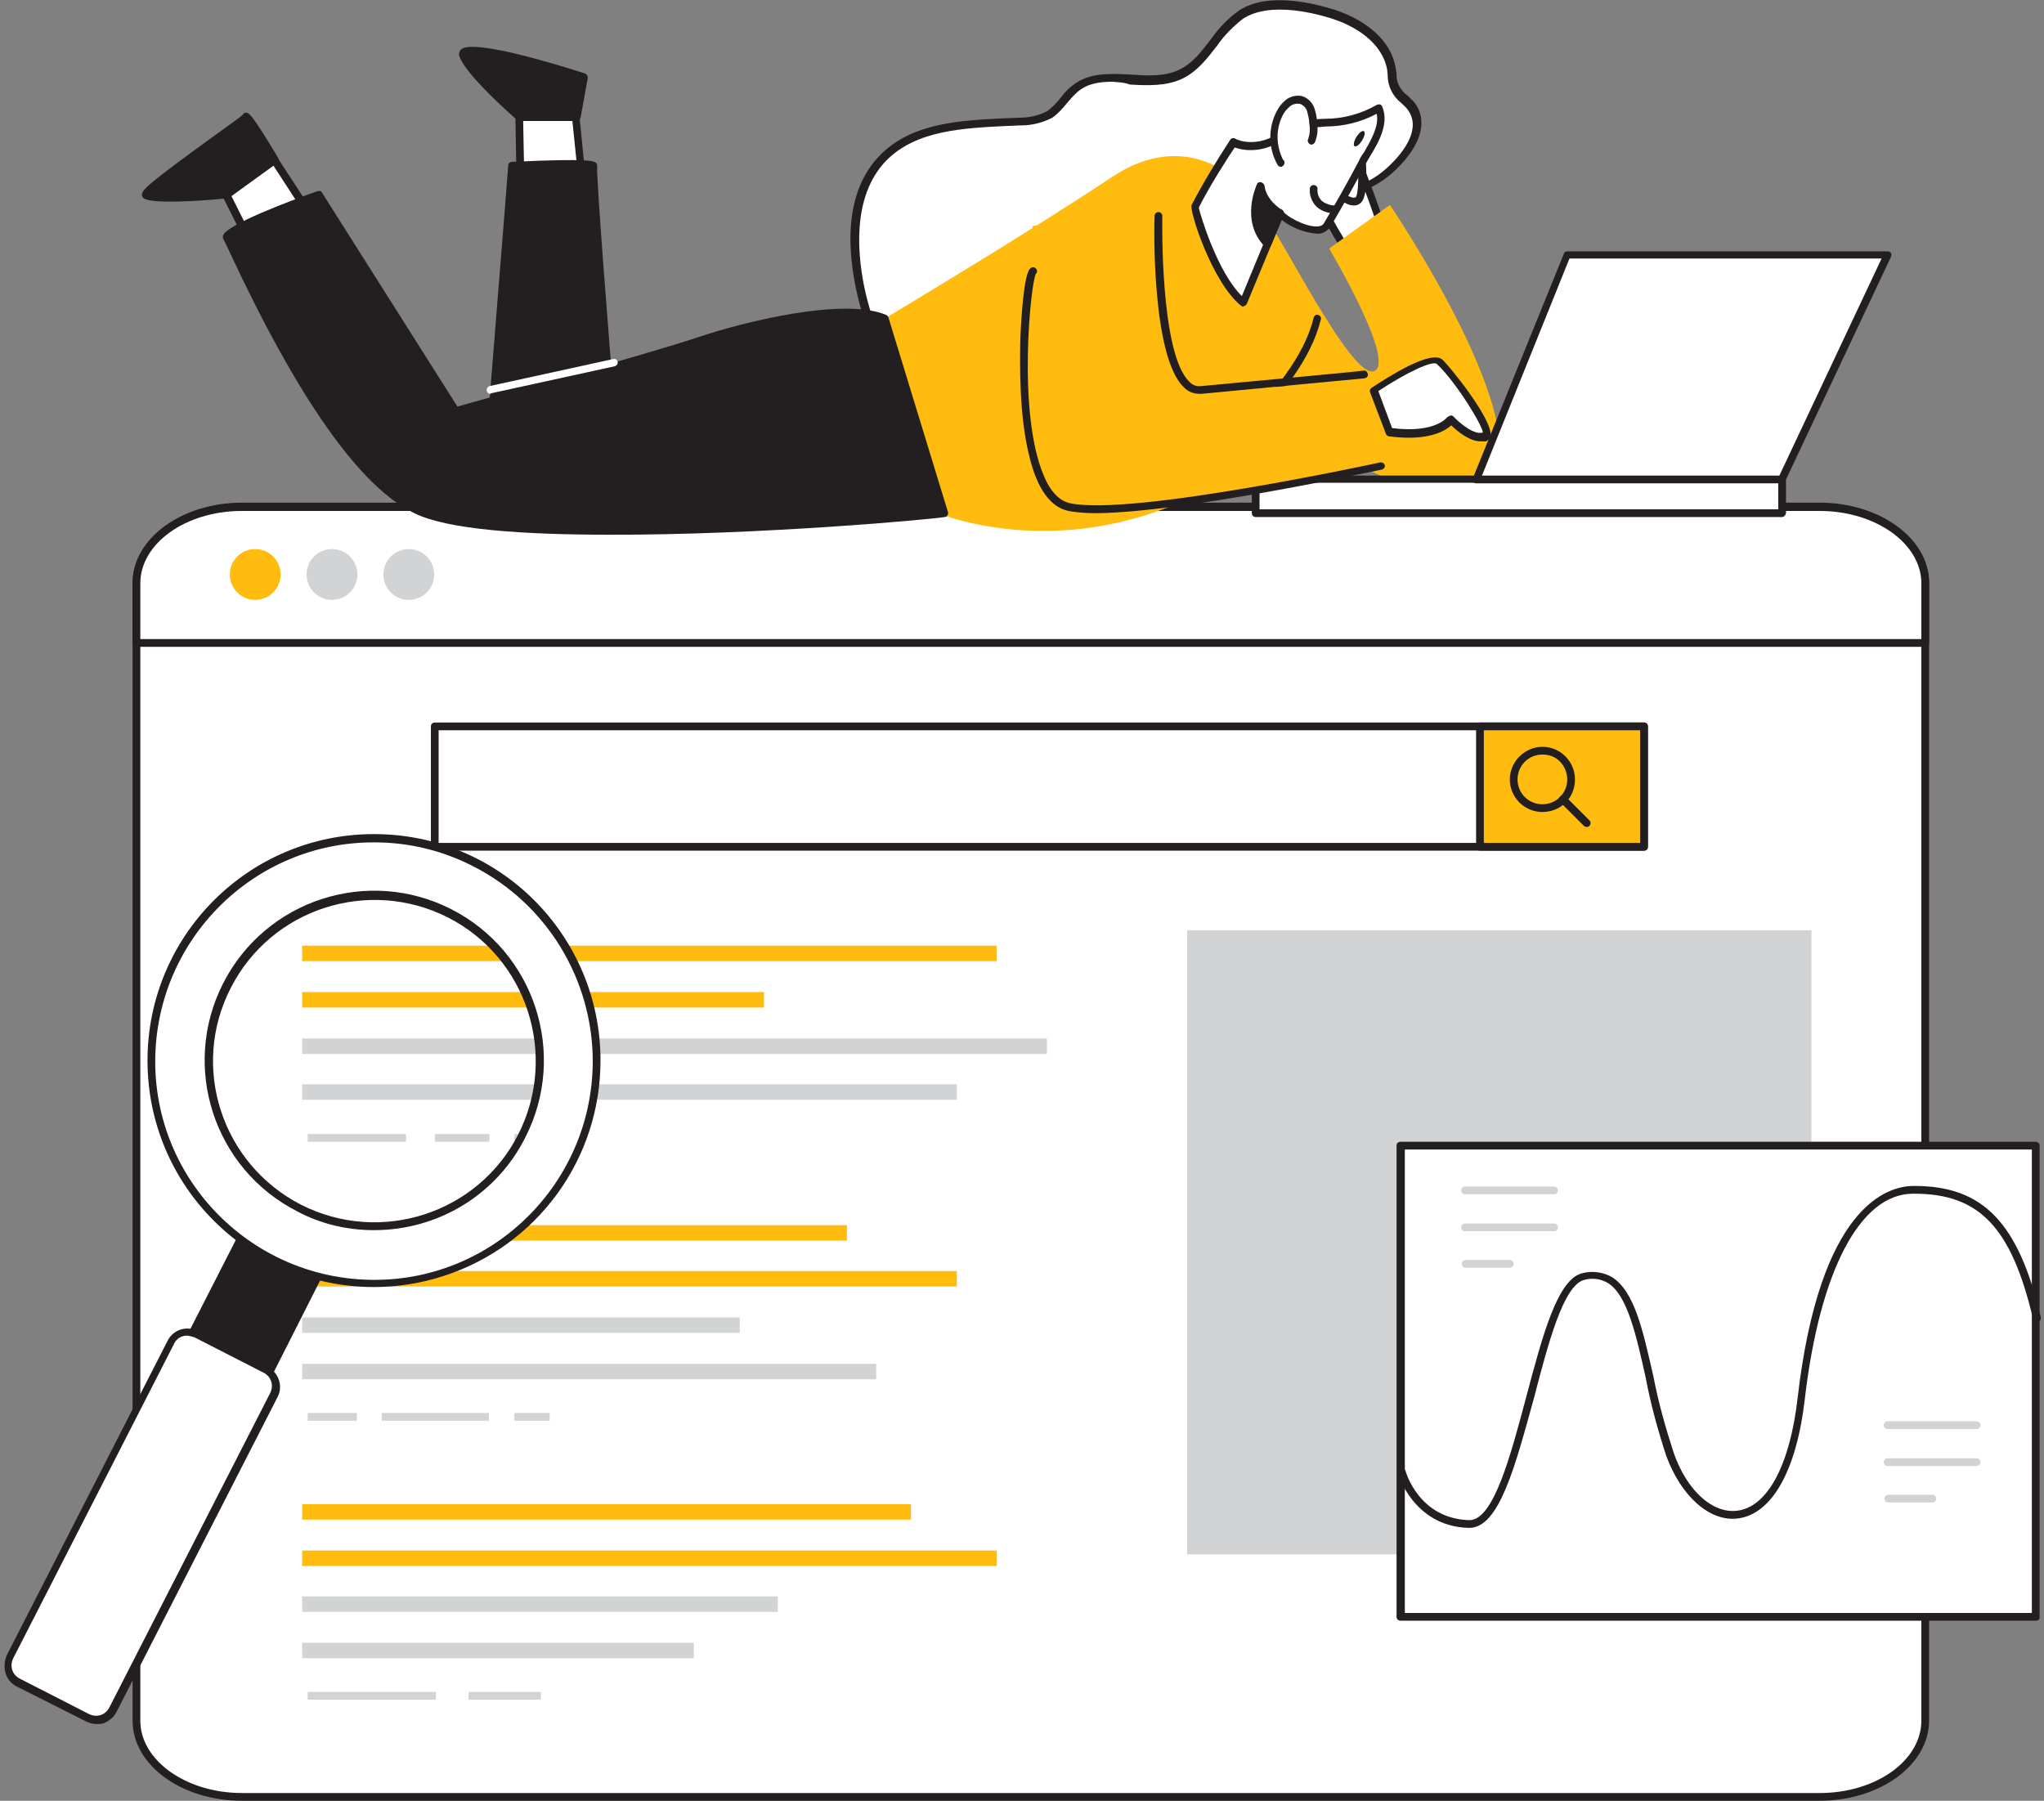 <svg width="370" height="326" viewBox="0 0 370 326" fill="none" xmlns="http://www.w3.org/2000/svg">
<rect x="0" y="0" width="370" height="326" fill="#808080" stroke="none"/>
<g clip-path="url(#clip0_4_153)">
<path d="M348.5 105.5V311.5C348.5 319.1 340 325.3 329.4 325.3H43.8C33.2 325.3 24.6 319.1 24.6 311.5V105.5C24.6 97.9 33.2 91.7 43.8 91.7H329.4C340 91.7 348.5 97.9 348.5 105.5Z" fill="white"/>
<path d="M329.4 326H43.8C32.8 326 24 319.5 24 311.5V105.5C24 97.5 32.9 91 43.8 91H329.4C340.3 91 349.2 97.5 349.2 105.5V311.5C349.2 319.5 340.3 326 329.4 326ZM43.8 92.4C33.6 92.4 25.4 98.3 25.4 105.5V311.5C25.4 318.7 33.7 324.6 43.8 324.6H329.4C339.6 324.6 347.8 318.7 347.8 311.5V105.5C347.8 98.3 339.5 92.4 329.4 92.4H43.8Z" fill="#231F20"/>
<path d="M348.5 105.5V116.3H24.7V105.5C24.7 97.9 33.3 91.7 43.9 91.7H329.5C340 91.7 348.5 97.9 348.5 105.5Z" fill="white"/>
<path d="M348.5 117.1H24.7C24.3 117.1 24 116.8 24 116.4V105.6C24 97.6 32.9 91.1 43.8 91.1H329.4C340.3 91.1 349.2 97.6 349.2 105.6V116.4C349.2 116.7 348.9 117 348.5 117.1ZM25.4 115.7H347.8V105.6C347.8 98.4 339.5 92.5 329.4 92.5H43.8C33.6 92.5 25.4 98.4 25.4 105.6V115.7Z" fill="#231F20"/>
<path d="M297.6 131.5H78.7V153.3H297.6V131.5Z" fill="white"/>
<path d="M297.6 154H78.7C78.3 154 78 153.7 78 153.3V131.5C78 131.1 78.3 130.8 78.7 130.8H297.6C298 130.8 298.3 131.1 298.3 131.5V153.3C298.3 153.7 298 154 297.6 154ZM79.4 152.6H296.9V132.2H79.4V152.6Z" fill="#231F20"/>
<path d="M297.6 131.5H267.9V153.3H297.6V131.5Z" fill="#FFBC0E"/>
<path d="M297.6 154H267.9C267.5 154 267.2 153.7 267.2 153.3V131.5C267.2 131.1 267.5 130.8 267.9 130.8H297.6C298 130.8 298.3 131.1 298.3 131.5V153.3C298.3 153.7 298 154 297.6 154ZM268.6 152.6H296.9V132.2H268.6V152.6Z" fill="#231F20"/>
<path d="M327.9 168.4H214.9V281.4H327.9V168.4Z" fill="#D1D3D4"/>
<path d="M180.4 171.2H54.7V174H180.4V171.2Z" fill="#FFBC0E"/>
<path d="M138.3 179.6H54.7V182.4H138.3V179.6Z" fill="#FFBC0E"/>
<path d="M189.5 188H54.7V190.8H189.5V188Z" fill="#D1D3D4"/>
<path d="M173.2 196.3H54.7V199.1H173.2V196.3Z" fill="#D1D3D4"/>
<path d="M73.5 205.3H55.7V206.7H73.5V205.3Z" fill="#D1D3D4"/>
<path d="M88.6 205.3H78.7V206.7H88.6V205.3Z" fill="#D1D3D4"/>
<path d="M102.6 205.3H93.1V206.7H102.6V205.3Z" fill="#D1D3D4"/>
<path d="M153.3 221.8H54.7V224.6H153.3V221.8Z" fill="#FFBC0E"/>
<path d="M173.2 230.1H54.7V232.9H173.2V230.1Z" fill="#FFBC0E"/>
<path d="M133.9 238.5H54.7V241.3H133.9V238.5Z" fill="#D1D3D4"/>
<path d="M158.6 246.9H54.7V249.7H158.6V246.9Z" fill="#D1D3D4"/>
<path d="M64.6 255.8H55.7V257.2H64.6V255.8Z" fill="#D1D3D4"/>
<path d="M88.5 255.8H69.1V257.2H88.5V255.8Z" fill="#D1D3D4"/>
<path d="M99.5 255.8H93.1V257.2H99.5V255.8Z" fill="#D1D3D4"/>
<path d="M164.9 272.3H54.7V275.1H164.9V272.3Z" fill="#FFBC0E"/>
<path d="M180.4 280.7H54.7V283.5H180.4V280.7Z" fill="#FFBC0E"/>
<path d="M140.8 289H54.7V291.8H140.8V289Z" fill="#D1D3D4"/>
<path d="M125.6 297.4H54.7V300.2H125.6V297.4Z" fill="#D1D3D4"/>
<path d="M78.9 306.3H55.7V307.7H78.9V306.3Z" fill="#D1D3D4"/>
<path d="M97.9 306.3H84.8V307.7H97.9V306.3Z" fill="#D1D3D4"/>
<path d="M46.2 108.6C48.74 108.6 50.8 106.541 50.8 104C50.8 101.46 48.74 99.4 46.2 99.4C43.66 99.4 41.6 101.46 41.6 104C41.6 106.541 43.66 108.6 46.2 108.6Z" fill="#FFBC0E"/>
<path d="M60.1 108.6C62.641 108.6 64.7 106.541 64.7 104C64.7 101.46 62.641 99.4 60.1 99.4C57.559 99.4 55.5 101.46 55.5 104C55.5 106.541 57.559 108.6 60.1 108.6Z" fill="#D1D3D4"/>
<path d="M74 108.6C76.54 108.6 78.6 106.541 78.6 104C78.6 101.46 76.54 99.4 74 99.4C71.459 99.4 69.4 101.46 69.4 104C69.4 106.541 71.459 108.6 74 108.6Z" fill="#D1D3D4"/>
<path d="M279.2 147C275.9 147 273.3 144.3 273.3 141.1C273.3 137.9 276 135.2 279.2 135.2C282.5 135.2 285.1 137.9 285.1 141.1C285.1 142.7 284.5 144.2 283.4 145.3C282.3 146.4 280.8 147 279.2 147ZM279.2 136.6C276.7 136.6 274.7 138.6 274.7 141.1C274.7 143.6 276.7 145.6 279.2 145.6C281.7 145.6 283.7 143.6 283.7 141.1C283.7 139.9 283.2 138.7 282.4 137.9C281.6 137 280.4 136.6 279.2 136.6Z" fill="#231F20"/>
<path d="M287.2 149.7C287 149.7 286.8 149.6 286.7 149.5L282.4 145.2C282.1 144.9 282.1 144.5 282.4 144.2C282.7 143.9 283.1 143.9 283.4 144.2L287.7 148.5C288 148.8 288 149.2 287.7 149.5C287.6 149.7 287.4 149.7 287.2 149.7Z" fill="#231F20"/>
<path d="M47.076 217.514L30.146 250.641L44.038 257.74L60.968 224.614L47.076 217.514Z" fill="#231F20"/>
<path d="M44 258.4C43.9 258.4 43.8 258.4 43.7 258.3L29.8 251.2C29.5 251 29.3 250.6 29.5 250.3L46.4 217.2C46.5 217 46.6 216.9 46.8 216.8C47 216.7 47.2 216.7 47.3 216.8L61.2 223.9C61.5 224.1 61.7 224.5 61.5 224.8L44.7 258C44.6 258.2 44.5 258.3 44.3 258.4H44ZM31 250.3L43.7 256.8L60 224.9L47.3 218.4L31 250.3Z" fill="#231F20"/>
<path d="M1.4 300.9L31.4 242.2C32 241 33.5 240.5 34.8 241.1L49.1 248.4C50.3 249 50.8 250.5 50.2 251.8L20.2 310.5C19.6 311.7 18.1 312.2 16.8 311.6L2.5 304.3C1.2 303.6 0.8 302.1 1.4 300.9Z" fill="white"/>
<path d="M17.4 312.1C16.7 312.1 16.1 311.9 15.5 311.6L3 305.3C2 304.8 1.3 303.9 1 302.9C0.7 301.8 0.8 300.7 1.2 299.7L30.3 242.8C31.3 240.7 33.8 239.9 35.9 241L48.4 247.4C50.5 248.5 51.3 251 50.2 253L21.1 309.9C20.6 310.9 19.7 311.6 18.7 312C18.3 312.1 17.9 312.1 17.4 312.1ZM34 241.8C33.7 241.8 33.4 241.8 33.1 241.9C32.4 242.1 31.8 242.6 31.5 243.3L2.4 300.2C1.7 301.6 2.2 303.2 3.6 303.9L16.1 310.3C17.5 311 19.1 310.5 19.8 309.1L48.9 252.2C49.6 250.8 49.1 249.2 47.7 248.5L35.2 242.1C34.9 242 34.5 241.9 34 241.8Z" fill="#231F20"/>
<path d="M86.1 156.3C66.3 146.2 42.1 154 32 173.8C21.9 193.6 29.7 217.8 49.5 227.9C69.3 238 93.5 230.2 103.6 210.4C113.7 190.6 105.9 166.4 86.1 156.3ZM54.2 218.8C39.5 211.3 33.7 193.2 41.2 178.5C48.7 163.8 66.8 158 81.5 165.5C96.2 173 102 191.1 94.5 205.8C86.9 220.5 68.9 226.3 54.2 218.8Z" fill="white"/>
<path d="M67.7 233C45.1 233 26.7 214.7 26.7 192C26.7 169.4 45 151 67.7 151C90.4 151 108.7 169.3 108.7 192C108.7 209.8 97.3 225.5 80.3 231C76.3 232.3 72 233 67.7 233ZM67.8 152.5C46 152.4 28.2 170.1 28.1 192C28 213.8 45.7 231.6 67.6 231.7C89.4 231.8 107.2 214.1 107.3 192.2C107.3 177.3 99 163.7 85.8 156.9C80.2 154 74.1 152.5 67.8 152.5ZM67.7 222.7C62.9 222.7 58.1 221.6 53.8 219.3C38.7 211.6 32.7 193.1 40.4 178C48.1 162.9 66.6 156.9 81.7 164.6C96.8 172.3 102.8 190.8 95.1 205.9C89.9 216.3 79.3 222.7 67.7 222.7ZM54.5 218.1C68.9 225.4 86.5 219.7 93.8 205.4C101.1 191 95.4 173.4 81.1 166.1C66.7 158.8 49.1 164.5 41.8 178.8C34.4 193.1 40.1 210.7 54.5 218.1Z" fill="#231F20"/>
<path d="M368.5 207.5H253.6V292.8H368.5V207.5Z" fill="white"/>
<path d="M368.5 293.4H253.5C253.1 293.4 252.8 293.1 252.8 292.7V207.4C252.8 207 253.1 206.7 253.5 206.7H368.5C368.9 206.7 369.2 207 369.2 207.4V292.7C369.3 293.1 369 293.4 368.5 293.4ZM254.3 292H367.8V208.1H254.3V292Z" fill="#231F20"/>
<path d="M265.9 276.6H265.8C255.8 276.3 253 266.7 253 266.6C252.9 266.2 253.1 265.8 253.5 265.7C253.9 265.6 254.2 265.8 254.4 266.2C254.5 266.6 256.9 274.9 265.9 275.2H266C270.4 275.2 273.5 263.3 276.3 252.8C279.2 241.9 281.9 231.6 286.4 230.5C288.2 230 290.2 230.3 291.8 231.2C295.9 233.8 297.4 240.9 299.3 249.2C300.2 253.9 301.5 258.5 303 263.1C305.4 269.9 310 274 314.4 273.5C319.9 272.9 324 265.3 325.4 253.1C329.4 218.5 341.5 214.7 346.4 214.7H346.6C359 214.7 365.4 221.4 369.4 238.4C369.5 238.8 369.3 239.2 368.9 239.3C368.5 239.4 368.1 239.2 368 238.8V238.7C364.1 222.2 358.3 216.1 346.5 216.1H346.3C336.7 216.1 329.4 230.1 326.7 253.3C325.2 266.3 320.7 274.2 314.5 274.9C309.5 275.5 304.3 270.9 301.6 263.5C300.1 258.9 298.8 254.2 297.9 249.4C296.2 241.8 294.6 234.5 291.1 232.3C289.8 231.5 288.2 231.3 286.8 231.7C283 232.6 280.2 243.4 277.7 253C274.3 265.3 271.4 276.7 265.9 276.6Z" fill="#231F20"/>
<path d="M357.8 258.7H341.7C341.3 258.7 341 258.4 341 258C341 257.6 341.3 257.3 341.7 257.3H357.8C358.2 257.3 358.5 257.6 358.5 258C358.5 258.4 358.2 258.7 357.8 258.7Z" fill="#D1D3D4"/>
<path d="M357.8 265.4H341.7C341.3 265.4 341 265.1 341 264.7C341 264.3 341.3 264 341.7 264H357.8C358.2 264 358.5 264.3 358.5 264.7C358.5 265.1 358.2 265.3 357.8 265.4Z" fill="#D1D3D4"/>
<path d="M349.8 272H341.8C341.4 272 341.1 271.7 341.1 271.3C341.1 270.9 341.4 270.6 341.8 270.6H349.8C350.2 270.6 350.5 270.9 350.5 271.3C350.5 271.7 350.2 272 349.8 272Z" fill="#D1D3D4"/>
<path d="M281.3 216.2H265.2C264.8 216.2 264.5 215.9 264.5 215.5C264.5 215.1 264.8 214.8 265.2 214.8H281.3C281.7 214.8 282 215.1 282 215.5C282 215.9 281.7 216.2 281.3 216.2Z" fill="#D1D3D4"/>
<path d="M281.3 222.9H265.2C264.8 222.9 264.5 222.6 264.5 222.2C264.5 221.8 264.8 221.5 265.2 221.5H281.3C281.7 221.5 282 221.8 282 222.2C282 222.6 281.7 222.9 281.3 222.9Z" fill="#D1D3D4"/>
<path d="M273.3 229.5H265.3C264.9 229.5 264.6 229.2 264.6 228.8C264.6 228.4 264.9 228.1 265.3 228.1H273.3C273.7 228.1 274 228.4 274 228.8C274 229.2 273.7 229.5 273.3 229.5Z" fill="#D1D3D4"/>
<path d="M252.2 30.2C254.9 27.5 258.4 22.9 255.4 19C254.6 18 253.4 17.3 252.8 16.2C252.2 15.1 252.2 13.5 251.9 12.2C251 7.3 246.3 4 241.5 2.4C236.7 0.8 229.3 -0.5 224.7 2.4C220.1 5.3 218.5 11 213.7 13.3C207.8 16.1 199.7 11.9 194.6 16C192.9 17.4 191.9 19.5 190 20.7C188.4 21.6 186.6 22 184.7 21.9C175.9 22.4 166.1 22.2 159.9 28.4C153.7 34.6 153.9 44.6 155.9 53.1C156.8 57 158.1 61 160.5 64.2C164.1 69 169.9 71.8 175.9 72.6C184.8 73.7 194.8 72.6 198.5 63.5C199.3 61.4 199.9 59.1 201.5 57.5C205 54 211 56.3 215.7 54.7C223.7 52.1 225.1 40.1 232.9 37.1C240.3 34.2 246.1 36.1 252.3 30L252.2 30.2Z" fill="white"/>
<path d="M181.3 73.8C179.5 73.8 177.6 73.7 175.8 73.4C169.2 72.5 163.4 69.4 159.9 64.8C157.3 61.2 156 56.9 155.2 53.4C153.4 45.6 152.6 34.8 159.4 28C165.2 22.2 173.8 21.8 182.1 21.4L184.7 21.3C186.4 21.3 188.1 20.9 189.6 20.1C190.5 19.4 191.3 18.6 192 17.7C192.6 16.9 193.3 16.1 194.1 15.5C197.1 13.1 200.9 13.3 204.6 13.5C207.6 13.7 210.7 13.9 213.3 12.7C215.9 11.5 217.4 9.4 219.2 7.1C220.6 5.1 222.3 3.3 224.3 1.9C229.6 -1.6 238.2 0.7 241.7 1.8C247.7 3.8 251.8 7.6 252.6 12.1C252.7 12.5 252.7 12.9 252.8 13.3C252.7 14.9 253.5 16.4 254.8 17.3C255.2 17.7 255.6 18.1 256 18.5C258.5 21.7 257.4 26.1 252.8 30.6C248.7 34.6 244.7 35.3 240.6 36C238.1 36.3 235.6 37 233.2 37.8C229.6 39.2 227.4 42.6 225.1 46.3C222.7 50.1 220.2 54.1 215.9 55.4C213.9 55.9 211.8 56.1 209.7 56.1C206.7 56.1 203.8 56.1 201.9 58C200.8 59.2 200.1 60.7 199.6 62.2C199.4 62.7 199.2 63.2 199 63.7C196.5 70.3 190.4 73.7 181.3 73.8ZM201.4 14.8C199 14.8 196.9 15.1 195.1 16.6C194.4 17.2 193.8 17.9 193.2 18.6C192.4 19.6 191.5 20.6 190.5 21.3C188.8 22.2 186.8 22.7 184.9 22.7C184 22.7 183.2 22.8 182.3 22.8C174.2 23.2 165.9 23.6 160.5 29C153.9 35.7 155.3 47 156.7 53.1C157.5 56.4 158.7 60.6 161.1 64C164.3 68.3 169.7 71.3 176 72.1C183.9 73.1 194.2 72.4 197.8 63.4C198 62.9 198.2 62.5 198.3 62C198.8 60.2 199.7 58.6 200.9 57.2C203.2 54.9 206.5 54.9 209.6 54.9C211.5 55 213.5 54.8 215.4 54.3C219.2 53.1 221.4 49.5 223.8 45.8C226.2 42.1 228.5 38.3 232.5 36.8C235 35.9 237.5 35.3 240.1 34.9C244.2 34.2 247.8 33.6 251.6 29.9C254 27.6 257.5 23.2 254.7 19.7C254.4 19.3 254 19 253.6 18.6C252.1 17.4 251.2 15.6 251.2 13.7C251.2 13.3 251.1 12.9 251.1 12.6C250.4 8.6 246.7 5.2 241.2 3.4C238.7 2.6 230 0.1 225 3.4C223.2 4.8 221.6 6.4 220.3 8.3C218.5 10.6 216.7 13 213.9 14.3C211.1 15.6 207.7 15.5 204.5 15.3C203.5 14.9 202.4 14.9 201.4 14.8Z" fill="#231F20"/>
<path d="M94.2 32.7L94 21.2H104.3L105.7 35.3L94.2 32.7Z" fill="white"/>
<path d="M105.7 36.1C105.6 36.1 105.6 36.1 105.5 36.1L94 33.4C93.7 33.3 93.5 33.1 93.5 32.7L93.3 21.2C93.3 21 93.4 20.8 93.5 20.7C93.6 20.6 93.8 20.5 94 20.5H104.2C104.6 20.5 104.9 20.8 104.9 21.1L106.3 35.3C106.3 35.5 106.2 35.7 106.1 35.9C106.1 36 105.9 36.1 105.7 36.1ZM94.9 32.1L104.9 34.4L103.6 21.8H94.7L94.9 32.1Z" fill="#231F20"/>
<path d="M104.3 21.2L105.7 14C105.7 14 82.6 6.7 83.9 10.1C85.2 13.5 94.1 21.2 94.1 21.2H104.3Z" fill="#231F20"/>
<path d="M104.3 21.9H94C93.8 21.9 93.7 21.8 93.6 21.7C93.2 21.4 84.5 13.8 83.2 10.3C83 9.9 83.1 9.4 83.4 9C85.3 7 99.7 11.3 105.9 13.3C106.2 13.4 106.4 13.8 106.4 14.1L105.1 21.3C104.9 21.7 104.7 21.9 104.3 21.9ZM94.3 20.5H103.7L104.9 14.4C96.1 11.6 86.2 9.2 84.6 9.9C85.6 12.6 91.7 18.3 94.3 20.5Z" fill="#231F20"/>
<path d="M88.8 80.6C88.8 79.5 92.8 29.9 92.8 29.9C92.8 29.9 107.8 29.2 107.5 29.9C107.2 30.6 111.2 80.6 111.2 80.6H88.8Z" fill="#231F20"/>
<path d="M111.1 81.3H88.7C88.5 81.3 88.3 81.2 88.2 81.1C88.1 81 88 80.8 88 80.6C88 79.5 91.9 31.9 92 29.9C92 29.6 92.3 29.3 92.7 29.3C107.4 28.6 107.7 29.2 108 29.6C108.1 29.8 108.1 30 108.1 30.2C107.9 31.8 110.2 61.2 111.8 80.7C111.8 80.9 111.8 81.1 111.6 81.2C111.5 81.2 111.3 81.3 111.1 81.3ZM89.5 79.9H110.4C107.3 41.7 106.8 32.6 106.8 30.4C105.2 30.2 99.1 30.3 93.4 30.6C92.1 46.6 89.8 75 89.5 79.9Z" fill="#231F20"/>
<path d="M244.4 46.1C244.4 46.1 236.3 33.9 237.7 30.4C239.1 26.9 241.4 24.4 243.3 25.1C245.2 25.8 250.4 41.7 250.4 41.7L244.4 46.1Z" fill="white"/>
<path d="M244.4 46.9H244.3C244.1 46.9 243.9 46.8 243.8 46.6C242.9 45.3 235.5 34 237.1 30.3C238.9 26.1 241.4 23.9 243.5 24.6C245.5 25.3 249.4 36.8 251 41.7C251.1 42 251 42.3 250.8 42.5L244.8 46.9C244.6 46.8 244.5 46.9 244.4 46.9ZM242.6 25.7C241.3 25.7 239.6 27.7 238.3 30.7C237.4 32.9 241.4 40.5 244.5 45.1L249.5 41.4C247.1 34.1 244 26.3 243 25.7C242.9 25.7 242.8 25.7 242.6 25.7Z" fill="#231F20"/>
<path d="M55.9 38.4L49.7 28.9L41 35.3L46.2 45.6L55.9 38.4Z" fill="white"/>
<path d="M46.2 46.3C46.1 46.3 46.1 46.3 46 46.3C45.8 46.3 45.6 46.1 45.5 45.9L40.3 35.6C40.1 35.3 40.2 34.9 40.5 34.7L49.2 28.3C49.4 28.2 49.6 28.1 49.7 28.2C49.9 28.2 50.1 28.3 50.2 28.5L56.4 38C56.6 38.3 56.6 38.8 56.2 39L46.5 46.1C46.5 46.3 46.3 46.3 46.2 46.3ZM41.9 35.5L46.4 44.5L54.9 38.3L49.5 30L41.9 35.5Z" fill="#231F20"/>
<path d="M49.7 28.9C49.7 28.9 44.7 20.6 44.5 21.2C44.3 21.8 26.1 34.1 26.3 35.3C26.5 36.5 41 35.3 41 35.3L49.7 28.9Z" fill="#231F20"/>
<path d="M30.7 36.5C25.9 36.5 25.8 35.8 25.7 35.4C25.5 34.5 26.6 33.4 38.9 24.5C41.2 22.8 43.7 21.1 44 20.7C44.1 20.5 44.3 20.4 44.5 20.4C45 20.4 45.4 20.3 50.3 28.5C50.5 28.8 50.4 29.2 50.1 29.4L41.4 35.8C41.3 35.9 41.2 35.9 41.1 35.9C36.2 36.4 32.9 36.5 30.7 36.5ZM27.4 35C29.3 35.3 35.3 35.1 40.8 34.6L48.8 28.7C47.1 26 45.4 23.1 44.6 22.1C44 22.6 42.6 23.6 39.7 25.6C35.8 28.4 29.1 33.3 27.4 35Z" fill="#231F20"/>
<path d="M229.3 40C230.9 40.6 244.5 68.7 248.7 67.2C252.9 65.7 240.6 45 240.6 45L251.6 37.1C251.6 37.1 279.8 78.7 269 87.8C258.2 96.9 217.3 67 217.3 67L229.3 40Z" fill="#FFBC0E"/>
<path d="M225 33.7C225 33.7 215.4 22.6 201.2 32.1C187 41.6 160.1 57.7 160.1 57.7L169 92.6C169 92.6 190.6 102.2 216.3 89.7C238.8 78.7 239.9 61.1 237 53.7C234.1 46.3 225 33.7 225 33.7Z" fill="#FFBC0E"/>
<path d="M214.9 86.4C214.7 86.4 214.4 86.3 214.3 86.1C214.1 85.8 214.1 85.4 214.4 85.1C214.4 85.1 214.4 85.1 214.5 85.1C214.7 85 234.4 71.6 237.8 57.5C237.9 57.1 238.3 56.9 238.6 57C239 57.1 239.2 57.5 239.1 57.8C235.6 72.4 216 85.7 215.2 86.2C215.2 86.3 215 86.4 214.9 86.4Z" fill="#231F20"/>
<path d="M246.4 27.7C246.4 27.7 247.2 35.5 245.8 36.3C244.4 37.1 242.2 34.9 242.2 34.9" fill="white"/>
<path d="M245.1 37.2C243.5 37.2 241.9 35.6 241.6 35.4C241.3 35.1 241.3 34.7 241.6 34.4C241.9 34.1 242.3 34.1 242.6 34.4C243.2 35 244.7 36.1 245.4 35.7C245.9 35.3 246 31.5 245.7 27.8C245.7 27.4 245.9 27.1 246.3 27C246.7 27 247 27.2 247.1 27.6C247.4 30.7 247.7 36 246.1 36.9C245.8 37.1 245.5 37.2 245.1 37.2Z" fill="#231F20"/>
<path d="M225 54.8C219.8 50.5 216.1 37.7 216.3 37.5C218.4 33.5 220.8 29.6 223.3 25.8C223.3 25.8 227.5 28 232.6 24.3C237.7 20.6 242.5 23.9 249.7 19.5C251.1 22.8 248.2 26.6 246.7 29.4C244.6 33.3 242.5 37.1 240.3 40.8C238.9 43.2 232.5 39.9 231.8 38.6C230.6 41.3 228.4 46.7 225 54.8Z" fill="white"/>
<path d="M225 55.5C224.8 55.5 224.7 55.4 224.6 55.3C219.4 51.1 215.2 38 215.7 37.1C217.8 33.1 220.2 29.1 222.7 25.3C222.9 25 223.3 24.9 223.6 25.1C223.7 25.2 227.5 27.1 232.1 23.7C234.7 21.8 237.2 21.6 239.9 21.5C243.2 21.5 246.4 20.6 249.2 19C249.4 18.9 249.6 18.9 249.8 18.9C250 19 250.2 19.1 250.2 19.3C251.5 22.3 249.6 25.7 248 28.3C247.7 28.8 247.4 29.3 247.2 29.7C245.2 33.5 243 37.4 240.8 41.1C240.2 41.9 239.3 42.4 238.3 42.3C236 42.1 233.8 41.2 232 39.8C230.7 42.9 230.3 43.9 225.7 55C225.6 55.2 225.4 55.4 225.2 55.4C225.1 55.5 225 55.5 225 55.5ZM217 37.6C217.3 39 220.4 49.3 224.8 53.6C229.5 42.3 229.5 42.2 231.1 38.3C231.2 38.1 231.4 37.9 231.7 37.9C232 37.9 232.2 38 232.3 38.3C232.7 39 236 41 238.3 41C239 41 239.4 40.8 239.6 40.5C241.8 36.8 244 32.9 246 29.1C246.2 28.6 246.5 28.1 246.9 27.6C248.1 25.5 249.7 22.8 249.2 20.6C246.4 22.1 243.2 22.9 240 22.9C237.4 23.1 235.2 23.2 232.9 24.9C228.6 28 224.9 27.2 223.5 26.7C222.4 28.3 218.7 34.1 217 37.6Z" fill="#231F20"/>
<path d="M241.6 37.9C241.6 37.9 237.6 38.2 237.7 34.2Z" fill="white"/>
<path d="M241.5 38.6C240.3 38.6 239.2 38.2 238.3 37.4C237.5 36.6 237 35.4 237.1 34.2C237.1 33.8 237.4 33.5 237.8 33.5C238.2 33.5 238.5 33.8 238.5 34.2C238.4 35 238.7 35.8 239.3 36.4C240 36.9 240.8 37.2 241.7 37.2C242.1 37.2 242.4 37.4 242.4 37.8C242.4 37.8 242.4 37.8 242.4 37.9C242.4 38.3 242.1 38.6 241.8 38.6H241.5Z" fill="#231F20"/>
<path d="M231.7 38.6C231.7 38.6 228.5 36.8 228.2 33.7C228.2 33.7 225.3 39.7 229.5 44.1L231.7 38.6Z" fill="#231F20"/>
<path d="M229.4 44.8C229.2 44.8 229 44.7 228.9 44.6C224.5 40 227.4 33.7 227.5 33.4C227.6 33.1 227.9 32.9 228.3 33C228.6 33.1 228.8 33.3 228.9 33.6C229.2 36.3 232 38 232.1 38C232.4 38.2 232.5 38.5 232.4 38.9L230.1 44.4C230 44.6 229.8 44.8 229.6 44.8H229.4ZM228.2 36C227.6 38.3 228 40.8 229.3 42.8L230.9 38.9C229.7 38.1 228.8 37.1 228.2 36Z" fill="#231F20"/>
<path d="M246.56 25.426C247.024 24.674 247.171 23.923 246.888 23.749C246.606 23.575 246.002 24.044 245.539 24.797C245.075 25.549 244.928 26.3 245.211 26.474C245.493 26.648 246.097 26.178 246.56 25.426Z" fill="#231F20"/>
<path d="M237.5 25.6C237.9 24.6 238 23.5 237.8 22.4C237.8 21.6 237.6 20.7 237.3 19.9C237 19.1 236.4 18.5 235.5 18.2C234.8 18 234 18.2 233.4 18.6C232.8 19 232.3 19.6 231.9 20.3C230.2 23.2 230.2 26.8 231.9 29.6L231.8 29.3" fill="white"/>
<path d="M231.9 30.2C231.7 30.2 231.4 30.1 231.3 29.9C229.5 26.8 229.5 22.9 231.3 19.8C231.7 19.1 232.3 18.4 233 17.9C233.8 17.4 234.8 17.2 235.7 17.4C236.7 17.7 237.5 18.5 237.9 19.5C238.2 20.4 238.4 21.3 238.4 22.2C238.6 23.4 238.5 24.7 238 25.8C237.8 26.1 237.4 26.3 237.1 26.1C236.8 25.9 236.6 25.5 236.8 25.2C237.1 24.3 237.2 23.3 237 22.4C237 21.6 236.8 20.9 236.6 20.1C236.4 19.5 235.9 19 235.3 18.8C234.8 18.7 234.2 18.8 233.7 19.1C233.2 19.5 232.7 20 232.4 20.5C230.9 23.1 230.9 26.3 232.3 29H232.4L232.5 29.3C232.6 29.6 232.4 30 232.1 30.1C232.1 30.2 232 30.2 231.9 30.2Z" fill="#231F20"/>
<path d="M160.1 57.7C153.2 54.9 136.9 58.3 126.6 61.7C116.3 65.1 82.4 74.4 82.4 74.4L57.6 35.2C57.6 35.2 40 41.6 41 43C42 44.4 58.6 84.2 75.3 92.2C92 100.2 170.9 92.9 170.9 92.9L160.1 57.7Z" fill="#231F20"/>
<path d="M110.2 96.8C94.9 96.8 81 95.9 75 92.9C65.2 88.2 54 72.3 41.6 45.7C41.1 44.6 40.6 43.6 40.5 43.4C40.3 43.2 40.3 42.8 40.4 42.6C41 40.7 52.6 36.3 57.5 34.6C57.8 34.5 58.2 34.6 58.3 34.9L82.8 73.6C87 72.4 117 64.2 126.5 61C134.9 58.2 152.7 53.8 160.4 57C160.6 57.1 160.7 57.2 160.8 57.4L171.6 92.7C171.7 92.9 171.6 93.1 171.5 93.3C171.4 93.5 171.2 93.6 171 93.6C168.9 94 137.2 96.9 110.2 96.8ZM41.8 43C42 43.4 42.3 44 42.8 45.2C55.1 71.5 66.1 87.2 75.6 91.7C91 99.1 161.4 93.1 170 92.4L159.6 58.2C152.6 55.6 136.3 59.2 126.9 62.4C116.7 65.8 83 75 82.7 75.1C82.4 75.2 82.1 75.1 81.9 74.8L57.5 36.1C50.4 38.7 42.9 41.8 41.8 43Z" fill="#231F20"/>
<path d="M227.3 92.9V86.8H267.2L283.6 46.1H341.6L322.6 86.6V92.9H227.3Z" fill="white"/>
<path d="M322.6 93.6H227.3C226.9 93.6 226.6 93.3 226.6 92.9V86.8C226.6 86.4 226.9 86.1 227.3 86.1H266.8L283.1 45.9C283.2 45.6 283.5 45.5 283.7 45.5H341.7C341.9 45.5 342.2 45.6 342.3 45.8C342.4 46 342.4 46.3 342.3 46.5L323.3 86.8V92.9C323.2 93.3 322.9 93.6 322.6 93.6ZM228 92.2H321.9V86.6C321.9 86.5 321.9 86.4 322 86.3L340.6 46.8H284.1L267.9 87C267.8 87.3 267.5 87.4 267.3 87.4H228V92.2Z" fill="#231F20"/>
<path d="M186.9 40.9C186.9 40.9 193.5 91.8 198.2 93C202.9 94.2 250 84.4 250 84.4L246.8 67.9C246.8 67.9 212.9 73.9 213.5 67.9C214.1 61.9 209.7 39.2 209.7 39.2L186.9 40.9Z" fill="#FFBC0E"/>
<path d="M198.4 92.9C196.7 92.9 195 92.8 193.4 92.5C190.1 91.8 187.7 88.4 186.3 82.5C184.5 75.3 184.6 66.2 184.7 61.4C184.7 61.3 185.1 49.7 186.5 48.6C186.8 48.3 187.2 48.3 187.5 48.6C187.8 48.9 187.8 49.3 187.5 49.6C186.6 51.2 184.1 74.6 188.9 86C190.1 89 191.8 90.7 193.7 91.1C204.8 93.5 249.4 83.8 249.9 83.7C250.3 83.7 250.6 83.9 250.7 84.3C250.7 84.6 250.5 84.9 250.2 85C248.6 85.3 214.2 92.8 198.4 92.9Z" fill="#231F20"/>
<path d="M217.1 71.3C216.1 71.3 215 70.9 214.3 70.1C208.4 64.6 208.9 40.1 209 39.1C209 38.7 209.3 38.4 209.7 38.4C210.1 38.4 210.4 38.7 210.4 39.1C210.4 39.3 209.9 64 215.3 69.1C215.8 69.7 216.6 70 217.4 69.9C225.8 69.1 246.6 67.2 246.8 67.1C247.2 67 247.5 67.3 247.6 67.7C247.7 68.1 247.4 68.4 247 68.5H246.9C246.7 68.5 225.9 70.5 217.5 71.3H217.1Z" fill="#231F20"/>
<path d="M248.7 70.6C248.7 70.6 258.7 63.8 260.6 65.5C262.5 67.2 271 78.2 268.7 79.1C266.4 80 262.7 76 262.7 76C262.7 76 260.5 79.5 251.6 78.3L248.7 70.6Z" fill="white"/>
<path d="M268 79.9C266 79.9 263.7 78 262.7 77C261.5 78.1 258.4 79.9 251.5 79C251.2 79 251 78.8 250.9 78.6L248 71C247.9 70.7 248 70.4 248.3 70.2C251.5 68.1 259 63.3 261.1 65.1C262.6 66.5 270.3 76.1 269.8 78.9C269.7 79.4 269.4 79.7 269 79.9C268.6 79.9 268.3 79.9 268 79.9ZM262.6 75.2C262.8 75.2 263 75.3 263.1 75.4C264.4 76.8 267 78.8 268.4 78.3C268.6 77.5 263.8 69.4 260.1 65.9C259.3 65.2 254.5 67.5 249.5 70.8L252 77.5C259.9 78.5 262 75.5 262 75.5C262.2 75.4 262.4 75.3 262.6 75.2Z" fill="#231F20"/>
<path d="M88.8 71.3C88.4 71.3 88.1 71 88.1 70.6C88.1 70.3 88.3 70 88.6 69.9L111 65C111.4 64.9 111.7 65.1 111.8 65.5C111.9 65.9 111.6 66.2 111.3 66.3L88.9 71.2L88.8 71.3Z" fill="white"/>
<path d="M321.9 87.5H267.2C266.8 87.5 266.5 87.2 266.5 86.8C266.5 86.4 266.8 86.1 267.2 86.1H321.9C322.3 86.1 322.6 86.4 322.6 86.8C322.6 87.2 322.3 87.5 321.9 87.5Z" fill="#231F20"/>
</g>
<defs>
<clipPath id="clip0_4_153">
<rect width="370" height="326" fill="white"/>
</clipPath>
</defs>
</svg>
